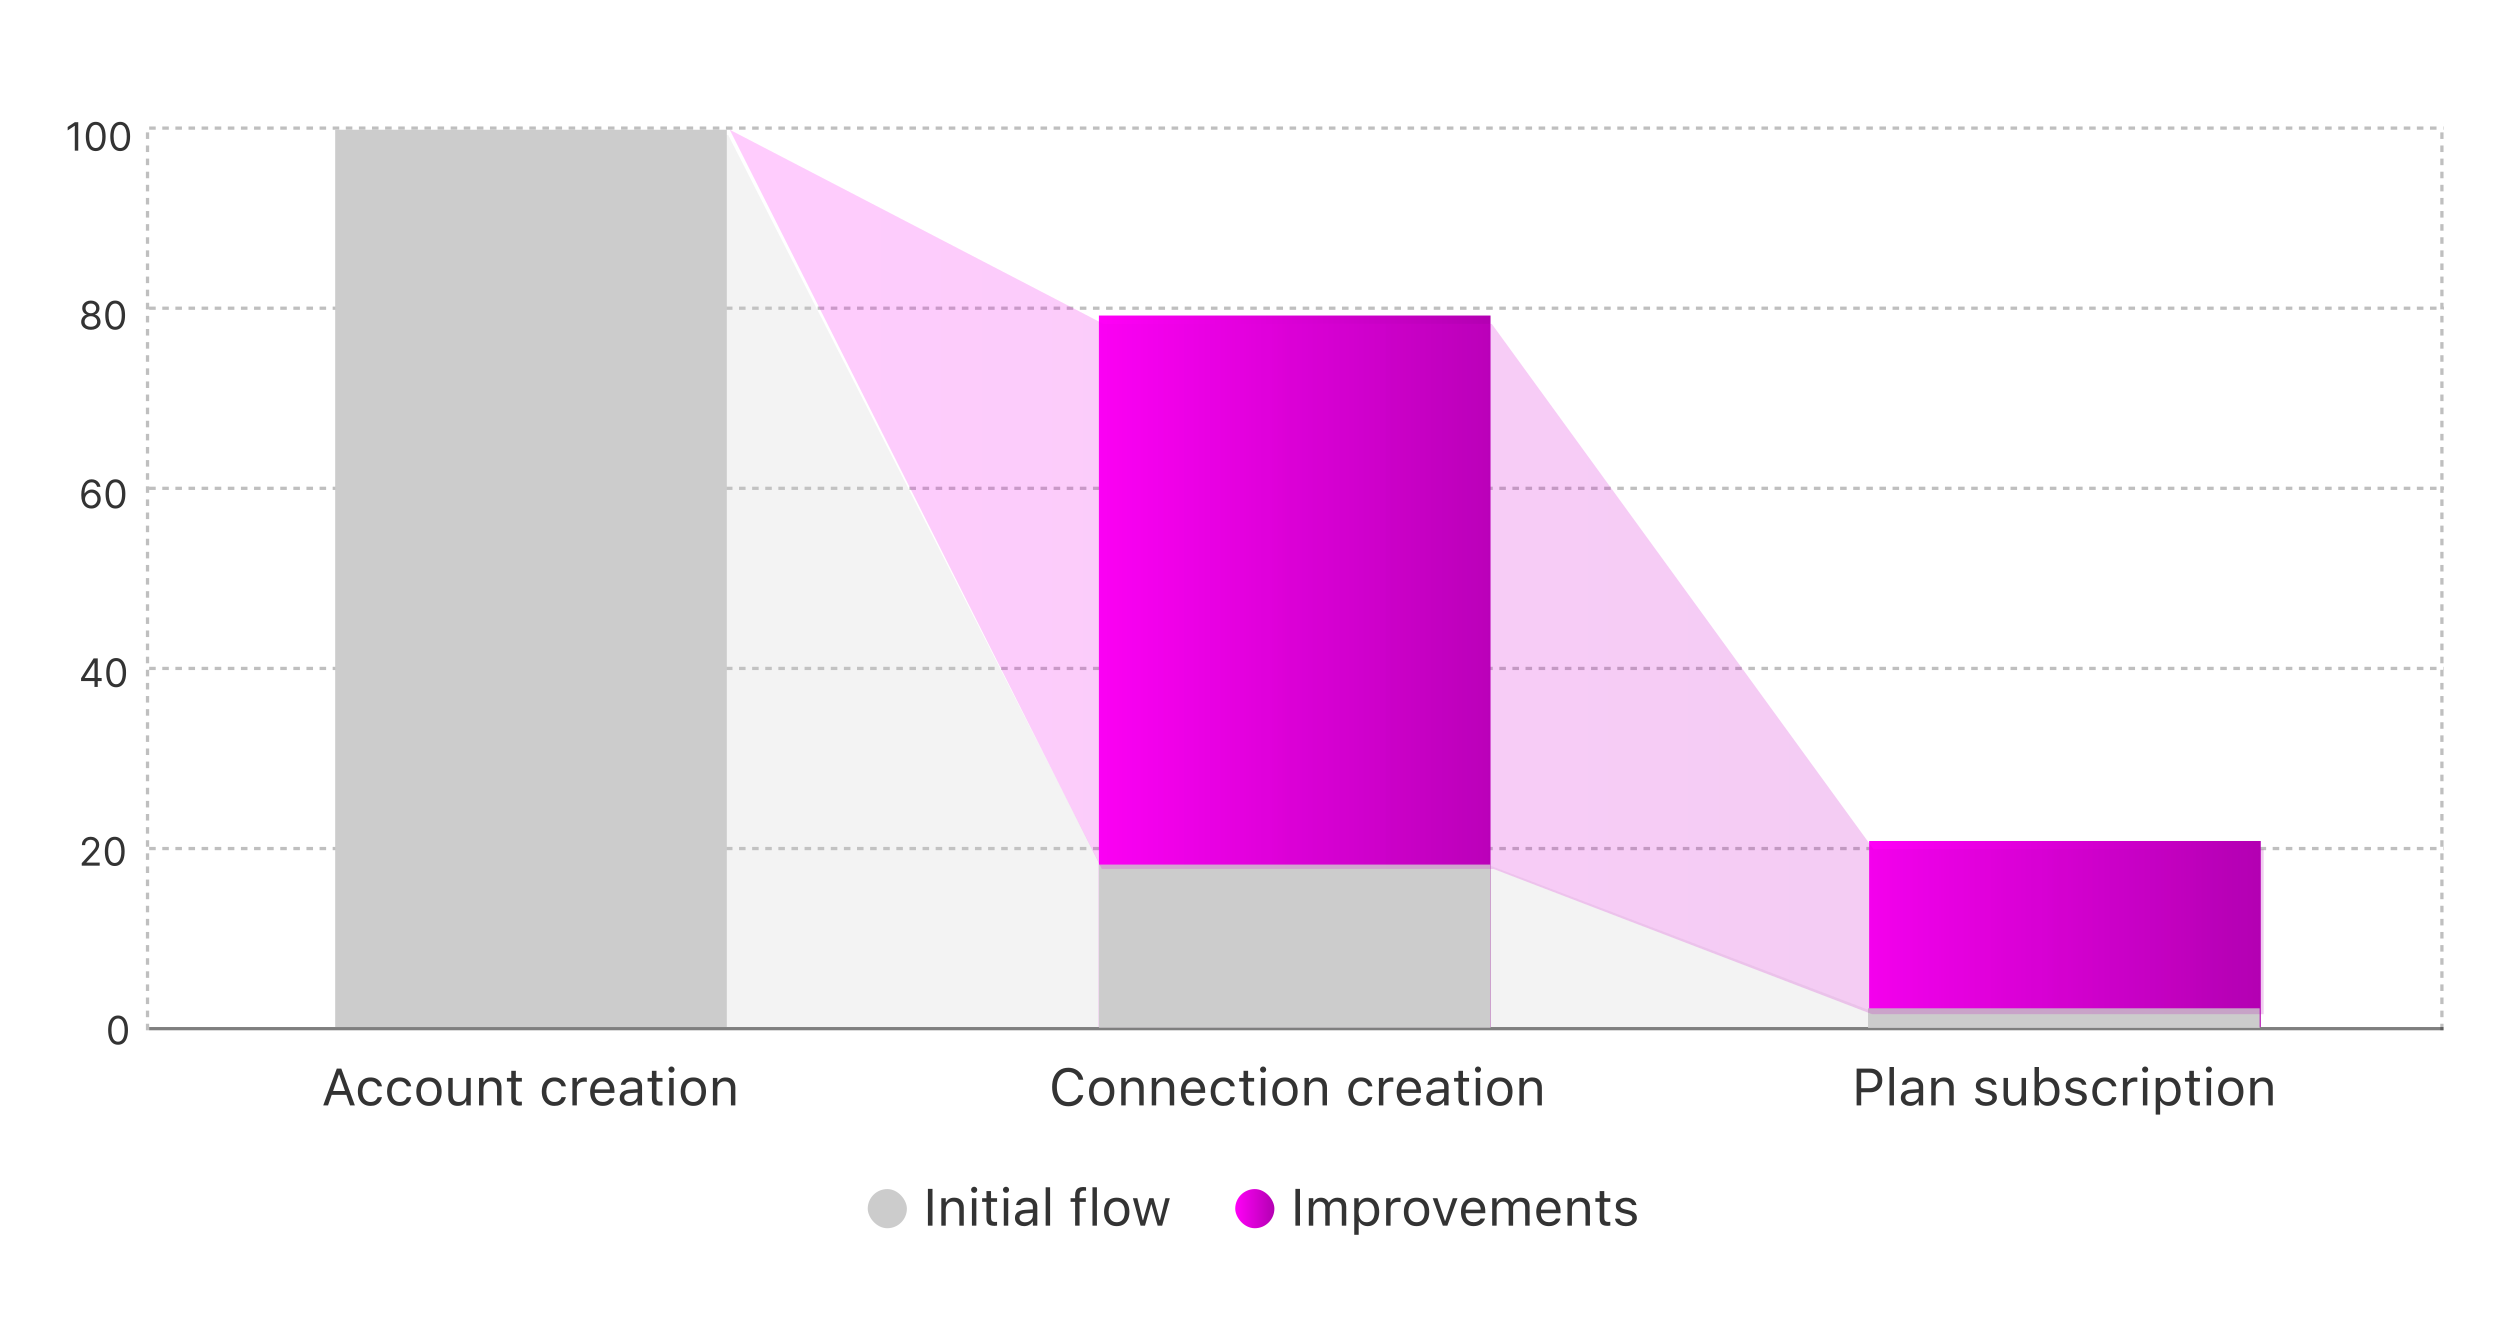 <svg width="370" height="195" viewBox="0 0 370 195" fill="none" xmlns="http://www.w3.org/2000/svg">
<path d="M11.579 18.088V22.303H11.069V18.623H11.044L10.015 19.306V18.788L11.069 18.088H11.579ZM14.166 22.361C13.856 22.361 13.592 22.276 13.374 22.108C13.156 21.938 12.989 21.691 12.874 21.369C12.758 21.045 12.701 20.654 12.701 20.195C12.701 19.74 12.758 19.351 12.874 19.028C12.99 18.704 13.158 18.457 13.376 18.287C13.595 18.116 13.859 18.03 14.166 18.03C14.474 18.03 14.737 18.116 14.955 18.287C15.174 18.457 15.342 18.704 15.457 19.028C15.574 19.351 15.632 19.74 15.632 20.195C15.632 20.654 15.574 21.045 15.459 21.369C15.344 21.691 15.177 21.938 14.959 22.108C14.741 22.276 14.476 22.361 14.166 22.361ZM14.166 21.908C14.474 21.908 14.713 21.76 14.883 21.463C15.053 21.167 15.138 20.744 15.138 20.195C15.138 19.83 15.099 19.52 15.021 19.263C14.944 19.006 14.833 18.811 14.687 18.676C14.543 18.542 14.37 18.475 14.166 18.475C13.862 18.475 13.624 18.625 13.452 18.925C13.281 19.225 13.195 19.648 13.195 20.195C13.195 20.561 13.233 20.871 13.31 21.126C13.387 21.381 13.497 21.575 13.642 21.708C13.787 21.841 13.962 21.908 14.166 21.908ZM17.789 22.361C17.479 22.361 17.215 22.276 16.997 22.108C16.779 21.938 16.612 21.691 16.497 21.369C16.381 21.045 16.324 20.654 16.324 20.195C16.324 19.74 16.381 19.351 16.497 19.028C16.613 18.704 16.78 18.457 16.999 18.287C17.218 18.116 17.482 18.03 17.789 18.03C18.096 18.03 18.359 18.116 18.578 18.287C18.797 18.457 18.964 18.704 19.08 19.028C19.196 19.351 19.255 19.74 19.255 20.195C19.255 20.654 19.197 21.045 19.082 21.369C18.966 21.691 18.8 21.938 18.582 22.108C18.363 22.276 18.099 22.361 17.789 22.361ZM17.789 21.908C18.096 21.908 18.335 21.76 18.505 21.463C18.676 21.167 18.761 20.744 18.761 20.195C18.761 19.83 18.722 19.52 18.643 19.263C18.567 19.006 18.455 18.811 18.31 18.676C18.166 18.542 17.992 18.475 17.789 18.475C17.485 18.475 17.246 18.625 17.075 18.925C16.903 19.225 16.818 19.648 16.818 20.195C16.818 20.561 16.856 20.871 16.933 21.126C17.01 21.381 17.12 21.575 17.264 21.708C17.41 21.841 17.585 21.908 17.789 21.908Z" fill="black" fill-opacity="0.8"/>
<path d="M13.447 48.813C13.165 48.813 12.915 48.763 12.698 48.663C12.483 48.562 12.315 48.422 12.194 48.245C12.073 48.067 12.013 47.864 12.015 47.636C12.013 47.458 12.048 47.293 12.12 47.142C12.191 46.99 12.288 46.863 12.412 46.761C12.537 46.658 12.676 46.593 12.83 46.566V46.541C12.628 46.489 12.467 46.376 12.348 46.201C12.229 46.026 12.17 45.826 12.171 45.602C12.17 45.388 12.224 45.197 12.334 45.028C12.444 44.859 12.595 44.726 12.787 44.629C12.98 44.531 13.2 44.483 13.447 44.483C13.692 44.483 13.91 44.531 14.102 44.629C14.294 44.726 14.445 44.859 14.555 45.028C14.666 45.197 14.722 45.388 14.723 45.602C14.722 45.826 14.661 46.026 14.54 46.201C14.421 46.376 14.262 46.489 14.065 46.541V46.566C14.217 46.593 14.354 46.658 14.476 46.761C14.599 46.863 14.696 46.99 14.769 47.142C14.841 47.293 14.879 47.458 14.88 47.636C14.879 47.864 14.817 48.067 14.695 48.245C14.574 48.422 14.406 48.562 14.19 48.663C13.976 48.763 13.729 48.813 13.447 48.813ZM13.447 48.361C13.638 48.361 13.803 48.33 13.941 48.268C14.08 48.206 14.187 48.119 14.262 48.007C14.338 47.894 14.376 47.762 14.378 47.611C14.376 47.452 14.335 47.312 14.254 47.189C14.173 47.067 14.063 46.971 13.923 46.901C13.784 46.831 13.626 46.796 13.447 46.796C13.268 46.796 13.107 46.831 12.966 46.901C12.826 46.971 12.715 47.067 12.634 47.189C12.555 47.312 12.516 47.452 12.517 47.611C12.516 47.762 12.552 47.894 12.626 48.007C12.701 48.119 12.809 48.206 12.949 48.268C13.089 48.33 13.255 48.361 13.447 48.361ZM13.447 46.36C13.598 46.36 13.732 46.33 13.849 46.269C13.967 46.209 14.059 46.125 14.127 46.016C14.194 45.908 14.228 45.781 14.229 45.635C14.228 45.493 14.194 45.368 14.129 45.263C14.063 45.156 13.972 45.074 13.855 45.016C13.738 44.957 13.602 44.927 13.447 44.927C13.29 44.927 13.152 44.957 13.034 45.016C12.916 45.074 12.824 45.156 12.76 45.263C12.695 45.368 12.664 45.493 12.665 45.635C12.664 45.781 12.696 45.908 12.762 46.016C12.829 46.125 12.922 46.209 13.04 46.269C13.158 46.33 13.294 46.36 13.447 46.36ZM17.044 48.813C16.734 48.813 16.47 48.729 16.251 48.56C16.033 48.39 15.866 48.144 15.751 47.821C15.636 47.498 15.578 47.106 15.578 46.648C15.578 46.193 15.636 45.803 15.751 45.481C15.868 45.157 16.035 44.91 16.253 44.74C16.473 44.569 16.736 44.483 17.044 44.483C17.351 44.483 17.614 44.569 17.832 44.74C18.052 44.91 18.219 45.157 18.334 45.481C18.451 45.803 18.509 46.193 18.509 46.648C18.509 47.106 18.452 47.498 18.336 47.821C18.221 48.144 18.054 48.39 17.836 48.56C17.618 48.729 17.354 48.813 17.044 48.813ZM17.044 48.361C17.351 48.361 17.59 48.212 17.76 47.916C17.93 47.62 18.015 47.197 18.015 46.648C18.015 46.283 17.976 45.972 17.898 45.716C17.821 45.459 17.71 45.264 17.564 45.129C17.421 44.995 17.247 44.927 17.044 44.927C16.739 44.927 16.501 45.078 16.329 45.378C16.158 45.677 16.072 46.101 16.072 46.648C16.072 47.013 16.111 47.323 16.188 47.578C16.264 47.834 16.375 48.028 16.519 48.161C16.664 48.294 16.839 48.361 17.044 48.361Z" fill="black" fill-opacity="0.8"/>
<path d="M13.497 75.266C13.324 75.263 13.151 75.231 12.978 75.167C12.805 75.104 12.647 74.998 12.505 74.848C12.362 74.697 12.247 74.494 12.161 74.237C12.074 73.979 12.031 73.655 12.031 73.265C12.031 72.892 12.066 72.561 12.136 72.273C12.206 71.984 12.308 71.74 12.441 71.543C12.574 71.344 12.734 71.193 12.922 71.09C13.112 70.987 13.325 70.935 13.563 70.935C13.799 70.935 14.008 70.983 14.192 71.077C14.378 71.171 14.529 71.301 14.645 71.469C14.762 71.636 14.837 71.829 14.872 72.047H14.369C14.323 71.858 14.232 71.7 14.098 71.576C13.963 71.451 13.785 71.388 13.563 71.388C13.236 71.388 12.979 71.53 12.791 71.814C12.604 72.098 12.51 72.497 12.509 73.01H12.542C12.618 72.894 12.71 72.794 12.815 72.712C12.922 72.628 13.04 72.564 13.169 72.518C13.298 72.473 13.435 72.45 13.579 72.45C13.821 72.45 14.041 72.511 14.242 72.631C14.442 72.751 14.603 72.916 14.723 73.127C14.844 73.337 14.905 73.578 14.905 73.85C14.905 74.111 14.846 74.35 14.73 74.566C14.613 74.782 14.449 74.953 14.238 75.081C14.028 75.207 13.781 75.269 13.497 75.266ZM13.497 74.813C13.67 74.813 13.825 74.77 13.962 74.684C14.101 74.597 14.21 74.481 14.289 74.336C14.37 74.19 14.411 74.028 14.411 73.85C14.411 73.676 14.371 73.517 14.293 73.374C14.216 73.23 14.11 73.116 13.974 73.031C13.84 72.946 13.686 72.903 13.513 72.903C13.383 72.903 13.261 72.929 13.149 72.981C13.036 73.032 12.938 73.102 12.852 73.191C12.769 73.281 12.703 73.383 12.655 73.498C12.607 73.612 12.583 73.732 12.583 73.858C12.583 74.026 12.622 74.182 12.7 74.328C12.78 74.473 12.888 74.59 13.025 74.68C13.164 74.769 13.321 74.813 13.497 74.813ZM17.089 75.266C16.779 75.266 16.515 75.182 16.297 75.013C16.078 74.843 15.912 74.597 15.796 74.274C15.681 73.95 15.623 73.559 15.623 73.101C15.623 72.645 15.681 72.256 15.796 71.934C15.913 71.61 16.081 71.363 16.299 71.193C16.518 71.021 16.782 70.935 17.089 70.935C17.396 70.935 17.659 71.021 17.877 71.193C18.097 71.363 18.264 71.61 18.38 71.934C18.496 72.256 18.555 72.645 18.555 73.101C18.555 73.559 18.497 73.95 18.382 74.274C18.266 74.597 18.1 74.843 17.881 75.013C17.663 75.182 17.399 75.266 17.089 75.266ZM17.089 74.813C17.396 74.813 17.635 74.665 17.805 74.369C17.976 74.072 18.061 73.65 18.061 73.101C18.061 72.736 18.021 72.425 17.943 72.168C17.866 71.912 17.755 71.716 17.61 71.582C17.466 71.447 17.292 71.38 17.089 71.38C16.784 71.38 16.546 71.53 16.375 71.831C16.203 72.13 16.117 72.553 16.117 73.101C16.117 73.466 16.156 73.776 16.233 74.031C16.31 74.286 16.42 74.481 16.564 74.614C16.71 74.747 16.885 74.813 17.089 74.813Z" fill="black" fill-opacity="0.8"/>
<path d="M11.998 100.797V100.377L13.851 97.446H14.155V98.097H13.95L12.55 100.311V100.344H15.045V100.797H11.998ZM13.982 101.662V100.669V100.474V97.446H14.468V101.662H13.982ZM17.191 101.719C16.881 101.719 16.617 101.635 16.398 101.466C16.18 101.296 16.014 101.05 15.898 100.727C15.783 100.403 15.725 100.012 15.725 99.554C15.725 99.098 15.783 98.709 15.898 98.387C16.015 98.063 16.182 97.816 16.401 97.646C16.62 97.474 16.884 97.388 17.191 97.388C17.498 97.388 17.761 97.474 17.979 97.646C18.199 97.816 18.366 98.063 18.482 98.387C18.598 98.709 18.657 99.098 18.657 99.554C18.657 100.012 18.599 100.403 18.484 100.727C18.368 101.05 18.202 101.296 17.983 101.466C17.765 101.635 17.501 101.719 17.191 101.719ZM17.191 101.266C17.498 101.266 17.737 101.118 17.907 100.822C18.077 100.525 18.163 100.103 18.163 99.554C18.163 99.189 18.123 98.878 18.045 98.621C17.968 98.365 17.857 98.169 17.712 98.035C17.568 97.9 17.394 97.833 17.191 97.833C16.886 97.833 16.648 97.983 16.477 98.284C16.305 98.583 16.219 99.006 16.219 99.554C16.219 99.919 16.258 100.229 16.335 100.484C16.412 100.739 16.522 100.934 16.666 101.067C16.811 101.2 16.986 101.266 17.191 101.266Z" fill="black" fill-opacity="0.8"/>
<path d="M12.097 128.114V127.744L13.489 126.221C13.652 126.042 13.786 125.887 13.892 125.755C13.998 125.622 14.076 125.497 14.127 125.381C14.179 125.263 14.205 125.139 14.205 125.01C14.205 124.862 14.169 124.734 14.098 124.625C14.028 124.517 13.932 124.433 13.81 124.374C13.687 124.315 13.55 124.286 13.398 124.286C13.236 124.286 13.095 124.319 12.974 124.387C12.854 124.452 12.762 124.545 12.696 124.664C12.632 124.784 12.599 124.924 12.599 125.084H12.114C12.114 124.837 12.17 124.621 12.284 124.434C12.398 124.247 12.553 124.102 12.749 123.998C12.947 123.893 13.169 123.841 13.414 123.841C13.661 123.841 13.88 123.893 14.071 123.998C14.262 124.102 14.411 124.242 14.52 124.419C14.628 124.597 14.682 124.793 14.682 125.01C14.682 125.165 14.654 125.317 14.598 125.465C14.543 125.612 14.447 125.776 14.31 125.957C14.174 126.137 13.985 126.356 13.744 126.616L12.797 127.628V127.661H14.756V128.114H12.097ZM16.982 128.172C16.671 128.172 16.407 128.087 16.189 127.919C15.971 127.749 15.804 127.502 15.689 127.18C15.574 126.856 15.516 126.465 15.516 126.006C15.516 125.551 15.574 125.162 15.689 124.839C15.806 124.516 15.973 124.269 16.191 124.098C16.411 123.927 16.674 123.841 16.982 123.841C17.289 123.841 17.552 123.927 17.77 124.098C17.989 124.269 18.157 124.516 18.272 124.839C18.389 125.162 18.447 125.551 18.447 126.006C18.447 126.465 18.389 126.856 18.274 127.18C18.159 127.502 17.992 127.749 17.774 127.919C17.556 128.087 17.292 128.172 16.982 128.172ZM16.982 127.719C17.289 127.719 17.528 127.571 17.698 127.274C17.868 126.978 17.953 126.555 17.953 126.006C17.953 125.641 17.914 125.331 17.836 125.074C17.759 124.817 17.648 124.622 17.502 124.487C17.358 124.353 17.185 124.286 16.982 124.286C16.677 124.286 16.439 124.436 16.267 124.736C16.096 125.036 16.01 125.459 16.01 126.006C16.01 126.372 16.048 126.682 16.125 126.937C16.202 127.192 16.312 127.386 16.457 127.519C16.602 127.652 16.777 127.719 16.982 127.719Z" fill="black" fill-opacity="0.8"/>
<path d="M17.472 154.625C17.162 154.625 16.898 154.54 16.68 154.371C16.461 154.201 16.295 153.955 16.179 153.632C16.064 153.309 16.006 152.917 16.006 152.459C16.006 152.004 16.064 151.615 16.179 151.292C16.296 150.968 16.463 150.721 16.682 150.551C16.901 150.38 17.165 150.294 17.472 150.294C17.779 150.294 18.042 150.38 18.26 150.551C18.48 150.721 18.647 150.968 18.763 151.292C18.879 151.615 18.938 152.004 18.938 152.459C18.938 152.917 18.88 153.309 18.765 153.632C18.649 153.955 18.483 154.201 18.265 154.371C18.046 154.54 17.782 154.625 17.472 154.625ZM17.472 154.172C17.779 154.172 18.018 154.023 18.188 153.727C18.358 153.431 18.444 153.008 18.444 152.459C18.444 152.094 18.404 151.783 18.326 151.527C18.249 151.27 18.138 151.075 17.993 150.94C17.849 150.806 17.675 150.738 17.472 150.738C17.167 150.738 16.929 150.889 16.758 151.189C16.586 151.488 16.5 151.912 16.5 152.459C16.5 152.824 16.539 153.134 16.616 153.39C16.693 153.645 16.803 153.839 16.947 153.972C17.093 154.105 17.267 154.172 17.472 154.172Z" fill="black" fill-opacity="0.8"/>
<line x1="22.076" y1="18.959" x2="361.645" y2="18.959" stroke="black" stroke-opacity="0.25" stroke-width="0.483" stroke-dasharray="0.97"/>
<line x1="22.076" y1="45.616" x2="361.645" y2="45.616" stroke="black" stroke-opacity="0.25" stroke-width="0.483" stroke-dasharray="0.97"/>
<line x1="22.076" y1="72.272" x2="361.645" y2="72.272" stroke="black" stroke-opacity="0.25" stroke-width="0.483" stroke-dasharray="0.97"/>
<line x1="22.076" y1="98.928" x2="361.645" y2="98.928" stroke="black" stroke-opacity="0.25" stroke-width="0.483" stroke-dasharray="0.97"/>
<line x1="22.076" y1="125.585" x2="361.645" y2="125.585" stroke="black" stroke-opacity="0.25" stroke-width="0.483" stroke-dasharray="0.97"/>
<line x1="22.076" y1="152.241" x2="361.645" y2="152.241" stroke="black" stroke-opacity="0.5" stroke-width="0.483"/>
<line x1="21.834" y1="152.483" x2="21.834" y2="19.201" stroke="black" stroke-opacity="0.25" stroke-width="0.483" stroke-dasharray="0.97"/>
<line x1="361.404" y1="152.483" x2="361.404" y2="19.201" stroke="black" stroke-opacity="0.25" stroke-width="0.483" stroke-dasharray="0.97"/>
<path opacity="0.24" d="M162.924 128.173L107.786 20H50V152H334V149.379H276.33L220.711 128.173H162.924Z" fill="#CCCCCC"/>
<rect x="49.608" y="19.202" width="57.963" height="132.799" fill="#CCCCCC"/>
<rect width="57.963" height="105.3" transform="translate(162.637 46.7)" fill="url(#paint0_linear_3016_24523)"/>
<rect x="162.637" y="127.957" width="57.963" height="24.142" fill="#CCCCCC"/>
<rect width="57.963" height="27.533" transform="translate(276.632 124.468)" fill="url(#paint1_linear_3016_24523)"/>
<rect x="276.471" y="149.228" width="57.963" height="2.898" fill="#CCCCCC"/>
<path opacity="0.2" d="M163.307 47.941L108 19.201L163.065 128.607H221.029L277.06 150.102H335.023V125.709H277.302L220.787 47.941H163.307Z" fill="url(#paint2_linear_3016_24523)"/>
<path d="M47.835 163.601L49.843 158.156H50.363V159.035H50.148L48.548 163.601H47.835ZM48.744 162.043L48.956 161.465H51.416L51.627 162.043H48.744ZM51.809 163.601L50.209 159.035V158.156H50.514L52.522 163.601H51.809ZM54.831 163.673C54.452 163.673 54.122 163.586 53.843 163.412C53.563 163.239 53.347 162.994 53.194 162.677C53.04 162.36 52.963 161.986 52.963 161.556V161.548C52.963 161.126 53.039 160.758 53.19 160.446C53.343 160.134 53.56 159.893 53.839 159.722C54.118 159.548 54.448 159.461 54.828 159.461C55.157 159.461 55.441 159.519 55.68 159.635C55.919 159.751 56.111 159.907 56.254 160.103C56.397 160.297 56.489 160.514 56.529 160.756L56.533 160.778H55.88L55.877 160.767C55.826 160.566 55.712 160.395 55.533 160.254C55.355 160.113 55.119 160.043 54.828 160.043C54.584 160.043 54.372 160.104 54.194 160.227C54.015 160.351 53.877 160.526 53.779 160.752C53.683 160.976 53.635 161.241 53.635 161.548V161.556C53.635 161.868 53.684 162.139 53.782 162.371C53.88 162.6 54.019 162.777 54.197 162.903C54.376 163.029 54.586 163.092 54.828 163.092C55.102 163.092 55.326 163.033 55.499 162.914C55.673 162.796 55.797 162.624 55.873 162.397L55.88 162.375L56.529 162.371L56.522 162.412C56.467 162.656 56.368 162.874 56.228 163.065C56.087 163.254 55.901 163.402 55.669 163.511C55.438 163.619 55.158 163.673 54.831 163.673ZM59.156 163.673C58.776 163.673 58.447 163.586 58.167 163.412C57.888 163.239 57.672 162.994 57.518 162.677C57.365 162.36 57.288 161.986 57.288 161.556V161.548C57.288 161.126 57.364 160.758 57.514 160.446C57.668 160.134 57.884 159.893 58.163 159.722C58.443 159.548 58.772 159.461 59.152 159.461C59.482 159.461 59.766 159.519 60.005 159.635C60.244 159.751 60.435 159.907 60.579 160.103C60.722 160.297 60.814 160.514 60.854 160.756L60.858 160.778H60.205L60.201 160.767C60.151 160.566 60.036 160.395 59.858 160.254C59.679 160.113 59.444 160.043 59.152 160.043C58.908 160.043 58.697 160.104 58.518 160.227C58.34 160.351 58.201 160.526 58.103 160.752C58.008 160.976 57.96 161.241 57.96 161.548V161.556C57.96 161.868 58.009 162.139 58.107 162.371C58.205 162.6 58.343 162.777 58.522 162.903C58.701 163.029 58.911 163.092 59.152 163.092C59.426 163.092 59.65 163.033 59.824 162.914C59.998 162.796 60.122 162.624 60.197 162.397L60.205 162.375L60.854 162.371L60.847 162.412C60.791 162.656 60.693 162.874 60.552 163.065C60.411 163.254 60.225 163.402 59.994 163.511C59.762 163.619 59.483 163.673 59.156 163.673ZM63.488 163.673C63.103 163.673 62.77 163.588 62.488 163.42C62.209 163.249 61.992 163.006 61.839 162.692C61.688 162.377 61.613 162.004 61.613 161.571V161.563C61.613 161.128 61.688 160.753 61.839 160.439C61.992 160.124 62.209 159.883 62.488 159.714C62.77 159.546 63.103 159.461 63.488 159.461C63.876 159.461 64.209 159.546 64.488 159.714C64.767 159.883 64.983 160.124 65.133 160.439C65.287 160.753 65.364 161.128 65.364 161.563V161.571C65.364 162.004 65.287 162.377 65.133 162.692C64.983 163.006 64.767 163.249 64.488 163.42C64.209 163.588 63.876 163.673 63.488 163.673ZM63.488 163.092C63.745 163.092 63.962 163.031 64.141 162.91C64.32 162.79 64.455 162.616 64.549 162.39C64.644 162.163 64.692 161.89 64.692 161.571V161.563C64.692 161.241 64.644 160.967 64.549 160.741C64.455 160.514 64.32 160.342 64.141 160.224C63.962 160.103 63.745 160.043 63.488 160.043C63.231 160.043 63.014 160.103 62.835 160.224C62.657 160.342 62.52 160.514 62.424 160.741C62.331 160.967 62.284 161.241 62.284 161.563V161.571C62.284 161.89 62.331 162.163 62.424 162.39C62.52 162.616 62.657 162.79 62.835 162.91C63.014 163.031 63.231 163.092 63.488 163.092ZM67.745 163.673C67.438 163.673 67.18 163.615 66.971 163.499C66.762 163.381 66.605 163.21 66.499 162.986C66.396 162.76 66.345 162.487 66.345 162.167V159.533H67.001V162.009C67.001 162.373 67.072 162.645 67.213 162.824C67.356 163.002 67.59 163.092 67.915 163.092C68.093 163.092 68.251 163.065 68.386 163.012C68.525 162.96 68.64 162.884 68.734 162.786C68.827 162.685 68.896 162.565 68.941 162.424C68.989 162.28 69.013 162.119 69.013 161.941V159.533H69.669V163.601H69.013V162.994H68.952C68.887 163.137 68.798 163.26 68.684 163.363C68.571 163.464 68.435 163.541 68.277 163.594C68.121 163.646 67.944 163.673 67.745 163.673ZM70.896 163.601V159.533H71.552V160.144H71.613C71.716 159.928 71.864 159.761 72.058 159.643C72.252 159.522 72.498 159.461 72.798 159.461C73.256 159.461 73.607 159.592 73.851 159.854C74.097 160.113 74.22 160.484 74.22 160.967V163.601H73.564V161.126C73.564 160.758 73.486 160.487 73.33 160.31C73.176 160.132 72.937 160.043 72.613 160.043C72.397 160.043 72.209 160.089 72.051 160.182C71.892 160.275 71.769 160.407 71.681 160.578C71.595 160.749 71.552 160.954 71.552 161.193V163.601H70.896ZM76.854 163.631C76.437 163.631 76.134 163.547 75.945 163.378C75.759 163.21 75.666 162.932 75.666 162.544V160.076H75.024V159.533H75.666V158.48H76.345V159.533H77.236V160.076H76.345V162.378C76.345 162.617 76.39 162.79 76.481 162.895C76.571 162.999 76.722 163.05 76.934 163.05C76.992 163.05 77.041 163.049 77.081 163.046C77.124 163.044 77.175 163.04 77.236 163.035V163.594C77.173 163.604 77.11 163.612 77.047 163.62C76.984 163.627 76.92 163.631 76.854 163.631ZM82.055 163.673C81.675 163.673 81.345 163.586 81.066 163.412C80.787 163.239 80.57 162.994 80.417 162.677C80.263 162.36 80.187 161.986 80.187 161.556V161.548C80.187 161.126 80.262 160.758 80.413 160.446C80.567 160.134 80.783 159.893 81.062 159.722C81.341 159.548 81.671 159.461 82.051 159.461C82.38 159.461 82.665 159.519 82.904 159.635C83.143 159.751 83.334 159.907 83.477 160.103C83.621 160.297 83.712 160.514 83.753 160.756L83.757 160.778H83.104L83.1 160.767C83.049 160.566 82.935 160.395 82.756 160.254C82.578 160.113 82.343 160.043 82.051 160.043C81.807 160.043 81.595 160.104 81.417 160.227C81.238 160.351 81.1 160.526 81.002 160.752C80.906 160.976 80.858 161.241 80.858 161.548V161.556C80.858 161.868 80.907 162.139 81.005 162.371C81.104 162.6 81.242 162.777 81.421 162.903C81.599 163.029 81.809 163.092 82.051 163.092C82.325 163.092 82.549 163.033 82.722 162.914C82.896 162.796 83.021 162.624 83.096 162.397L83.104 162.375L83.753 162.371L83.745 162.412C83.69 162.656 83.592 162.874 83.451 163.065C83.31 163.254 83.124 163.402 82.892 163.511C82.661 163.619 82.382 163.673 82.055 163.673ZM84.715 163.601V159.533H85.372V160.137H85.432C85.51 159.923 85.642 159.757 85.828 159.639C86.014 159.52 86.245 159.461 86.519 159.461C86.582 159.461 86.643 159.465 86.704 159.473C86.767 159.478 86.814 159.483 86.847 159.488V160.126C86.779 160.113 86.713 160.104 86.647 160.099C86.584 160.092 86.516 160.088 86.443 160.088C86.234 160.088 86.05 160.129 85.889 160.212C85.728 160.295 85.6 160.411 85.507 160.56C85.417 160.708 85.372 160.882 85.372 161.08V163.601H84.715ZM89.206 163.673C88.818 163.673 88.485 163.587 88.206 163.416C87.929 163.245 87.715 163.004 87.564 162.692C87.416 162.377 87.341 162.007 87.341 161.582V161.578C87.341 161.158 87.416 160.79 87.564 160.473C87.715 160.156 87.928 159.908 88.202 159.729C88.476 159.551 88.797 159.461 89.164 159.461C89.534 159.461 89.851 159.547 90.115 159.718C90.382 159.889 90.585 160.128 90.726 160.435C90.87 160.739 90.942 161.094 90.942 161.499V161.756H87.681V161.231H90.606L90.281 161.71V161.45C90.281 161.131 90.233 160.868 90.138 160.661C90.042 160.455 89.91 160.302 89.742 160.201C89.573 160.098 89.379 160.046 89.16 160.046C88.942 160.046 88.745 160.1 88.572 160.209C88.401 160.314 88.265 160.471 88.164 160.68C88.064 160.889 88.013 161.146 88.013 161.45V161.71C88.013 162 88.062 162.248 88.16 162.454C88.258 162.658 88.398 162.815 88.579 162.926C88.76 163.034 88.974 163.088 89.221 163.088C89.404 163.088 89.564 163.063 89.7 163.012C89.836 162.962 89.948 162.898 90.036 162.82C90.124 162.742 90.186 162.663 90.221 162.582L90.236 162.548H90.892L90.885 162.578C90.85 162.717 90.787 162.851 90.696 162.982C90.608 163.11 90.494 163.227 90.353 163.333C90.212 163.436 90.045 163.519 89.851 163.582C89.66 163.643 89.445 163.673 89.206 163.673ZM93.077 163.673C92.821 163.673 92.589 163.624 92.383 163.526C92.179 163.427 92.017 163.288 91.896 163.107C91.778 162.926 91.719 162.712 91.719 162.465V162.458C91.719 162.216 91.777 162.01 91.892 161.839C92.008 161.665 92.177 161.529 92.398 161.431C92.62 161.333 92.888 161.275 93.202 161.258L94.696 161.167V161.692L93.281 161.782C92.972 161.8 92.745 161.864 92.602 161.975C92.461 162.085 92.391 162.241 92.391 162.443V162.45C92.391 162.656 92.469 162.817 92.625 162.933C92.781 163.046 92.977 163.103 93.213 163.103C93.437 163.103 93.636 163.059 93.809 162.971C93.983 162.88 94.119 162.758 94.217 162.605C94.318 162.451 94.368 162.278 94.368 162.084V160.816C94.368 160.565 94.291 160.373 94.138 160.243C93.987 160.109 93.759 160.043 93.455 160.043C93.211 160.043 93.011 160.087 92.855 160.175C92.699 160.26 92.594 160.382 92.541 160.541L92.538 160.552H91.881L91.885 160.529C91.92 160.315 92.008 160.129 92.149 159.971C92.293 159.81 92.477 159.685 92.704 159.597C92.93 159.507 93.188 159.461 93.477 159.461C93.809 159.461 94.09 159.515 94.319 159.624C94.55 159.732 94.725 159.888 94.844 160.092C94.964 160.293 95.025 160.534 95.025 160.816V163.601H94.368V163.001H94.308C94.222 163.144 94.118 163.266 93.994 163.367C93.874 163.468 93.737 163.544 93.583 163.597C93.43 163.648 93.261 163.673 93.077 163.673ZM97.67 163.631C97.252 163.631 96.949 163.547 96.76 163.378C96.574 163.21 96.481 162.932 96.481 162.544V160.076H95.84V159.533H96.481V158.48H97.16V159.533H98.051V160.076H97.16V162.378C97.16 162.617 97.206 162.79 97.296 162.895C97.387 162.999 97.538 163.05 97.749 163.05C97.807 163.05 97.856 163.049 97.896 163.046C97.939 163.044 97.991 163.04 98.051 163.035V163.594C97.988 163.604 97.925 163.612 97.862 163.62C97.799 163.627 97.735 163.631 97.67 163.631ZM99.047 163.601V159.533H99.704V163.601H99.047ZM99.379 158.748C99.256 158.748 99.149 158.704 99.059 158.616C98.971 158.525 98.927 158.419 98.927 158.295C98.927 158.17 98.971 158.063 99.059 157.975C99.149 157.886 99.256 157.842 99.379 157.842C99.505 157.842 99.612 157.886 99.7 157.975C99.788 158.063 99.832 158.17 99.832 158.295C99.832 158.419 99.788 158.525 99.7 158.616C99.612 158.704 99.505 158.748 99.379 158.748ZM102.613 163.673C102.229 163.673 101.895 163.588 101.613 163.42C101.334 163.249 101.118 163.006 100.964 162.692C100.813 162.377 100.738 162.004 100.738 161.571V161.563C100.738 161.128 100.813 160.753 100.964 160.439C101.118 160.124 101.334 159.883 101.613 159.714C101.895 159.546 102.229 159.461 102.613 159.461C103.001 159.461 103.334 159.546 103.613 159.714C103.893 159.883 104.108 160.124 104.259 160.439C104.412 160.753 104.489 161.128 104.489 161.563V161.571C104.489 162.004 104.412 162.377 104.259 162.692C104.108 163.006 103.893 163.249 103.613 163.42C103.334 163.588 103.001 163.673 102.613 163.673ZM102.613 163.092C102.87 163.092 103.088 163.031 103.266 162.91C103.445 162.79 103.581 162.616 103.674 162.39C103.769 162.163 103.817 161.89 103.817 161.571V161.563C103.817 161.241 103.769 160.967 103.674 160.741C103.581 160.514 103.445 160.342 103.266 160.224C103.088 160.103 102.87 160.043 102.613 160.043C102.357 160.043 102.139 160.103 101.961 160.224C101.782 160.342 101.645 160.514 101.549 160.741C101.456 160.967 101.41 161.241 101.41 161.563V161.571C101.41 161.89 101.456 162.163 101.549 162.39C101.645 162.616 101.782 162.79 101.961 162.91C102.139 163.031 102.357 163.092 102.613 163.092ZM105.508 163.601V159.533H106.164V160.144H106.225C106.328 159.928 106.476 159.761 106.67 159.643C106.864 159.522 107.11 159.461 107.41 159.461C107.868 159.461 108.219 159.592 108.463 159.854C108.709 160.113 108.832 160.484 108.832 160.967V163.601H108.176V161.126C108.176 160.758 108.098 160.487 107.942 160.31C107.788 160.132 107.549 160.043 107.225 160.043C107.009 160.043 106.821 160.089 106.663 160.182C106.504 160.275 106.381 160.407 106.293 160.578C106.207 160.749 106.164 160.954 106.164 161.193V163.601H105.508Z" fill="black" fill-opacity="0.8"/>
<path d="M158.12 163.729C157.627 163.729 157.201 163.614 156.841 163.382C156.481 163.151 156.203 162.822 156.007 162.397C155.813 161.972 155.716 161.468 155.716 160.884V160.876C155.716 160.29 155.813 159.785 156.007 159.359C156.203 158.934 156.48 158.606 156.837 158.375C157.197 158.143 157.623 158.027 158.116 158.027C158.499 158.027 158.846 158.103 159.158 158.254C159.472 158.402 159.732 158.61 159.935 158.876C160.139 159.141 160.267 159.446 160.32 159.793L160.316 159.801H159.633L159.63 159.793C159.569 159.559 159.467 159.358 159.324 159.19C159.181 159.019 159.006 158.887 158.799 158.793C158.596 158.7 158.368 158.654 158.116 158.654C157.769 158.654 157.467 158.744 157.211 158.926C156.957 159.107 156.76 159.363 156.622 159.695C156.484 160.027 156.415 160.421 156.415 160.876V160.884C156.415 161.337 156.484 161.729 156.622 162.061C156.76 162.394 156.957 162.65 157.211 162.831C157.467 163.012 157.771 163.103 158.12 163.103C158.374 163.103 158.604 163.063 158.811 162.982C159.017 162.899 159.191 162.782 159.332 162.631C159.472 162.478 159.571 162.297 159.626 162.088L159.633 162.08H160.32V162.088C160.26 162.42 160.129 162.709 159.928 162.956C159.727 163.2 159.471 163.39 159.162 163.526C158.855 163.661 158.508 163.729 158.12 163.729ZM163.049 163.673C162.664 163.673 162.33 163.588 162.049 163.42C161.769 163.249 161.553 163.006 161.4 162.692C161.249 162.377 161.173 162.004 161.173 161.571V161.563C161.173 161.128 161.249 160.753 161.4 160.439C161.553 160.124 161.769 159.883 162.049 159.714C162.33 159.546 162.664 159.461 163.049 159.461C163.436 159.461 163.769 159.546 164.049 159.714C164.328 159.883 164.543 160.124 164.694 160.439C164.847 160.753 164.924 161.128 164.924 161.563V161.571C164.924 162.004 164.847 162.377 164.694 162.692C164.543 163.006 164.328 163.249 164.049 163.42C163.769 163.588 163.436 163.673 163.049 163.673ZM163.049 163.092C163.305 163.092 163.523 163.031 163.701 162.91C163.88 162.79 164.016 162.616 164.109 162.39C164.205 162.163 164.252 161.89 164.252 161.571V161.563C164.252 161.241 164.205 160.967 164.109 160.741C164.016 160.514 163.88 160.342 163.701 160.224C163.523 160.103 163.305 160.043 163.049 160.043C162.792 160.043 162.574 160.103 162.396 160.224C162.217 160.342 162.08 160.514 161.984 160.741C161.891 160.967 161.845 161.241 161.845 161.563V161.571C161.845 161.89 161.891 162.163 161.984 162.39C162.08 162.616 162.217 162.79 162.396 162.91C162.574 163.031 162.792 163.092 163.049 163.092ZM165.943 163.601V159.533H166.6V160.144H166.66C166.763 159.928 166.912 159.761 167.105 159.643C167.299 159.522 167.546 159.461 167.845 159.461C168.303 159.461 168.654 159.592 168.898 159.854C169.144 160.113 169.268 160.484 169.268 160.967V163.601H168.611V161.126C168.611 160.758 168.533 160.487 168.377 160.31C168.224 160.132 167.985 160.043 167.66 160.043C167.444 160.043 167.256 160.089 167.098 160.182C166.939 160.275 166.816 160.407 166.728 160.578C166.642 160.749 166.6 160.954 166.6 161.193V163.601H165.943ZM170.456 163.601V159.533H171.113V160.144H171.173C171.276 159.928 171.425 159.761 171.619 159.643C171.812 159.522 172.059 159.461 172.358 159.461C172.816 159.461 173.167 159.592 173.411 159.854C173.658 160.113 173.781 160.484 173.781 160.967V163.601H173.124V161.126C173.124 160.758 173.046 160.487 172.89 160.31C172.737 160.132 172.498 160.043 172.173 160.043C171.957 160.043 171.77 160.089 171.611 160.182C171.453 160.275 171.329 160.407 171.241 160.578C171.156 160.749 171.113 160.954 171.113 161.193V163.601H170.456ZM176.63 163.673C176.243 163.673 175.909 163.587 175.63 163.416C175.353 163.245 175.139 163.004 174.988 162.692C174.84 162.377 174.766 162.007 174.766 161.582V161.578C174.766 161.158 174.84 160.79 174.988 160.473C175.139 160.156 175.352 159.908 175.626 159.729C175.9 159.551 176.221 159.461 176.589 159.461C176.958 159.461 177.275 159.547 177.539 159.718C177.806 159.889 178.01 160.128 178.151 160.435C178.294 160.739 178.366 161.094 178.366 161.499V161.756H175.105V161.231H178.03L177.706 161.71V161.45C177.706 161.131 177.658 160.868 177.562 160.661C177.467 160.455 177.334 160.302 177.166 160.201C176.997 160.098 176.804 160.046 176.585 160.046C176.366 160.046 176.17 160.1 175.996 160.209C175.825 160.314 175.689 160.471 175.588 160.68C175.488 160.889 175.438 161.146 175.438 161.45V161.71C175.438 162 175.487 162.248 175.585 162.454C175.683 162.658 175.822 162.815 176.004 162.926C176.185 163.034 176.399 163.088 176.645 163.088C176.829 163.088 176.989 163.063 177.124 163.012C177.26 162.962 177.372 162.898 177.46 162.82C177.548 162.742 177.61 162.663 177.645 162.582L177.66 162.548H178.317L178.309 162.578C178.274 162.717 178.211 162.851 178.121 162.982C178.033 163.11 177.918 163.227 177.777 163.333C177.636 163.436 177.469 163.519 177.275 163.582C177.084 163.643 176.869 163.673 176.63 163.673ZM181.049 163.673C180.669 163.673 180.34 163.586 180.06 163.412C179.781 163.239 179.565 162.994 179.411 162.677C179.258 162.36 179.181 161.986 179.181 161.556V161.548C179.181 161.126 179.256 160.758 179.407 160.446C179.561 160.134 179.777 159.893 180.057 159.722C180.336 159.548 180.665 159.461 181.045 159.461C181.375 159.461 181.659 159.519 181.898 159.635C182.137 159.751 182.328 159.907 182.472 160.103C182.615 160.297 182.707 160.514 182.747 160.756L182.751 160.778H182.098L182.094 160.767C182.044 160.566 181.93 160.395 181.751 160.254C181.572 160.113 181.337 160.043 181.045 160.043C180.801 160.043 180.59 160.104 180.411 160.227C180.233 160.351 180.094 160.526 179.996 160.752C179.901 160.976 179.853 161.241 179.853 161.548V161.556C179.853 161.868 179.902 162.139 180 162.371C180.098 162.6 180.236 162.777 180.415 162.903C180.594 163.029 180.804 163.092 181.045 163.092C181.319 163.092 181.543 163.033 181.717 162.914C181.891 162.796 182.015 162.624 182.091 162.397L182.098 162.375L182.747 162.371L182.74 162.412C182.684 162.656 182.586 162.874 182.445 163.065C182.304 163.254 182.118 163.402 181.887 163.511C181.655 163.619 181.376 163.673 181.049 163.673ZM185.23 163.631C184.813 163.631 184.509 163.547 184.321 163.378C184.135 163.21 184.041 162.932 184.041 162.544V160.076H183.4V159.533H184.041V158.48H184.721V159.533H185.611V160.076H184.721V162.378C184.721 162.617 184.766 162.79 184.857 162.895C184.947 162.999 185.098 163.05 185.309 163.05C185.367 163.05 185.416 163.049 185.457 163.046C185.499 163.044 185.551 163.04 185.611 163.035V163.594C185.548 163.604 185.486 163.612 185.423 163.62C185.36 163.627 185.296 163.631 185.23 163.631ZM186.608 163.601V159.533H187.264V163.601H186.608ZM186.94 158.748C186.816 158.748 186.709 158.704 186.619 158.616C186.531 158.525 186.487 158.419 186.487 158.295C186.487 158.17 186.531 158.063 186.619 157.975C186.709 157.886 186.816 157.842 186.94 157.842C187.065 157.842 187.172 157.886 187.26 157.975C187.348 158.063 187.393 158.17 187.393 158.295C187.393 158.419 187.348 158.525 187.26 158.616C187.172 158.704 187.065 158.748 186.94 158.748ZM190.174 163.673C189.789 163.673 189.455 163.588 189.174 163.42C188.894 163.249 188.678 163.006 188.525 162.692C188.374 162.377 188.298 162.004 188.298 161.571V161.563C188.298 161.128 188.374 160.753 188.525 160.439C188.678 160.124 188.894 159.883 189.174 159.714C189.455 159.546 189.789 159.461 190.174 159.461C190.561 159.461 190.894 159.546 191.174 159.714C191.453 159.883 191.668 160.124 191.819 160.439C191.972 160.753 192.049 161.128 192.049 161.563V161.571C192.049 162.004 191.972 162.377 191.819 162.692C191.668 163.006 191.453 163.249 191.174 163.42C190.894 163.588 190.561 163.673 190.174 163.673ZM190.174 163.092C190.43 163.092 190.648 163.031 190.827 162.91C191.005 162.79 191.141 162.616 191.234 162.39C191.33 162.163 191.377 161.89 191.377 161.571V161.563C191.377 161.241 191.33 160.967 191.234 160.741C191.141 160.514 191.005 160.342 190.827 160.224C190.648 160.103 190.43 160.043 190.174 160.043C189.917 160.043 189.699 160.103 189.521 160.224C189.342 160.342 189.205 160.514 189.11 160.741C189.016 160.967 188.97 161.241 188.97 161.563V161.571C188.97 161.89 189.016 162.163 189.11 162.39C189.205 162.616 189.342 162.79 189.521 162.91C189.699 163.031 189.917 163.092 190.174 163.092ZM193.068 163.601V159.533H193.725V160.144H193.785C193.888 159.928 194.037 159.761 194.23 159.643C194.424 159.522 194.671 159.461 194.97 159.461C195.428 159.461 195.779 159.592 196.023 159.854C196.269 160.113 196.393 160.484 196.393 160.967V163.601H195.736V161.126C195.736 160.758 195.658 160.487 195.502 160.31C195.349 160.132 195.11 160.043 194.785 160.043C194.569 160.043 194.381 160.089 194.223 160.182C194.064 160.275 193.941 160.407 193.853 160.578C193.767 160.749 193.725 160.954 193.725 161.193V163.601H193.068ZM201.419 163.673C201.039 163.673 200.71 163.586 200.431 163.412C200.151 163.239 199.935 162.994 199.781 162.677C199.628 162.36 199.551 161.986 199.551 161.556V161.548C199.551 161.126 199.627 160.758 199.778 160.446C199.931 160.134 200.147 159.893 200.427 159.722C200.706 159.548 201.036 159.461 201.415 159.461C201.745 159.461 202.029 159.519 202.268 159.635C202.507 159.751 202.698 159.907 202.842 160.103C202.985 160.297 203.077 160.514 203.117 160.756L203.121 160.778H202.468L202.465 160.767C202.414 160.566 202.3 160.395 202.121 160.254C201.942 160.113 201.707 160.043 201.415 160.043C201.171 160.043 200.96 160.104 200.781 160.227C200.603 160.351 200.464 160.526 200.366 160.752C200.271 160.976 200.223 161.241 200.223 161.548V161.556C200.223 161.868 200.272 162.139 200.37 162.371C200.468 162.6 200.607 162.777 200.785 162.903C200.964 163.029 201.174 163.092 201.415 163.092C201.69 163.092 201.914 163.033 202.087 162.914C202.261 162.796 202.385 162.624 202.461 162.397L202.468 162.375L203.117 162.371L203.11 162.412C203.054 162.656 202.956 162.874 202.815 163.065C202.675 163.254 202.488 163.402 202.257 163.511C202.026 163.619 201.746 163.673 201.419 163.673ZM204.08 163.601V159.533H204.736V160.137H204.797C204.875 159.923 205.007 159.757 205.193 159.639C205.379 159.52 205.609 159.461 205.883 159.461C205.946 159.461 206.008 159.465 206.068 159.473C206.131 159.478 206.179 159.483 206.212 159.488V160.126C206.144 160.113 206.077 160.104 206.012 160.099C205.949 160.092 205.881 160.088 205.808 160.088C205.599 160.088 205.414 160.129 205.253 160.212C205.092 160.295 204.965 160.411 204.872 160.56C204.782 160.708 204.736 160.882 204.736 161.08V163.601H204.08ZM208.57 163.673C208.183 163.673 207.85 163.587 207.57 163.416C207.294 163.245 207.08 163.004 206.929 162.692C206.78 162.377 206.706 162.007 206.706 161.582V161.578C206.706 161.158 206.78 160.79 206.929 160.473C207.08 160.156 207.292 159.908 207.567 159.729C207.841 159.551 208.161 159.461 208.529 159.461C208.899 159.461 209.216 159.547 209.48 159.718C209.746 159.889 209.95 160.128 210.091 160.435C210.234 160.739 210.306 161.094 210.306 161.499V161.756H207.046V161.231H209.97L209.646 161.71V161.45C209.646 161.131 209.598 160.868 209.502 160.661C209.407 160.455 209.275 160.302 209.106 160.201C208.938 160.098 208.744 160.046 208.525 160.046C208.306 160.046 208.11 160.1 207.936 160.209C207.765 160.314 207.629 160.471 207.529 160.68C207.428 160.889 207.378 161.146 207.378 161.45V161.71C207.378 162 207.427 162.248 207.525 162.454C207.623 162.658 207.763 162.815 207.944 162.926C208.125 163.034 208.339 163.088 208.585 163.088C208.769 163.088 208.929 163.063 209.065 163.012C209.2 162.962 209.312 162.898 209.401 162.82C209.489 162.742 209.55 162.663 209.585 162.582L209.601 162.548H210.257L210.25 162.578C210.214 162.717 210.151 162.851 210.061 162.982C209.973 163.11 209.858 163.227 209.717 163.333C209.577 163.436 209.409 163.519 209.216 163.582C209.024 163.643 208.809 163.673 208.57 163.673ZM212.442 163.673C212.185 163.673 211.954 163.624 211.748 163.526C211.544 163.427 211.382 163.288 211.261 163.107C211.143 162.926 211.084 162.712 211.084 162.465V162.458C211.084 162.216 211.141 162.01 211.257 161.839C211.373 161.665 211.541 161.529 211.763 161.431C211.984 161.333 212.252 161.275 212.567 161.258L214.061 161.167V161.692L212.646 161.782C212.336 161.8 212.11 161.864 211.967 161.975C211.826 162.085 211.755 162.241 211.755 162.443V162.45C211.755 162.656 211.833 162.817 211.989 162.933C212.145 163.046 212.341 163.103 212.578 163.103C212.802 163.103 213.001 163.059 213.174 162.971C213.348 162.88 213.484 162.758 213.582 162.605C213.682 162.451 213.733 162.278 213.733 162.084V160.816C213.733 160.565 213.656 160.373 213.502 160.243C213.352 160.109 213.124 160.043 212.819 160.043C212.575 160.043 212.375 160.087 212.219 160.175C212.063 160.26 211.959 160.382 211.906 160.541L211.902 160.552H211.246L211.25 160.529C211.285 160.315 211.373 160.129 211.514 159.971C211.657 159.81 211.842 159.685 212.068 159.597C212.295 159.507 212.553 159.461 212.842 159.461C213.174 159.461 213.455 159.515 213.684 159.624C213.915 159.732 214.09 159.888 214.208 160.092C214.329 160.293 214.389 160.534 214.389 160.816V163.601H213.733V163.001H213.672C213.587 163.144 213.482 163.266 213.359 163.367C213.238 163.468 213.101 163.544 212.948 163.597C212.794 163.648 212.626 163.673 212.442 163.673ZM217.035 163.631C216.617 163.631 216.314 163.547 216.125 163.378C215.939 163.21 215.846 162.932 215.846 162.544V160.076H215.204V159.533H215.846V158.48H216.525V159.533H217.416V160.076H216.525V162.378C216.525 162.617 216.57 162.79 216.661 162.895C216.752 162.999 216.903 163.05 217.114 163.05C217.172 163.05 217.221 163.049 217.261 163.046C217.304 163.044 217.355 163.04 217.416 163.035V163.594C217.353 163.604 217.29 163.612 217.227 163.62C217.164 163.627 217.1 163.631 217.035 163.631ZM218.412 163.601V159.533H219.069V163.601H218.412ZM218.744 158.748C218.621 158.748 218.514 158.704 218.423 158.616C218.335 158.525 218.291 158.419 218.291 158.295C218.291 158.17 218.335 158.063 218.423 157.975C218.514 157.886 218.621 157.842 218.744 157.842C218.87 157.842 218.977 157.886 219.065 157.975C219.153 158.063 219.197 158.17 219.197 158.295C219.197 158.419 219.153 158.525 219.065 158.616C218.977 158.704 218.87 158.748 218.744 158.748ZM221.978 163.673C221.593 163.673 221.26 163.588 220.978 163.42C220.699 163.249 220.482 163.006 220.329 162.692C220.178 162.377 220.103 162.004 220.103 161.571V161.563C220.103 161.128 220.178 160.753 220.329 160.439C220.482 160.124 220.699 159.883 220.978 159.714C221.26 159.546 221.593 159.461 221.978 159.461C222.366 159.461 222.699 159.546 222.978 159.714C223.257 159.883 223.472 160.124 223.623 160.439C223.777 160.753 223.854 161.128 223.854 161.563V161.571C223.854 162.004 223.777 162.377 223.623 162.692C223.472 163.006 223.257 163.249 222.978 163.42C222.699 163.588 222.366 163.673 221.978 163.673ZM221.978 163.092C222.235 163.092 222.452 163.031 222.631 162.91C222.81 162.79 222.945 162.616 223.039 162.39C223.134 162.163 223.182 161.89 223.182 161.571V161.563C223.182 161.241 223.134 160.967 223.039 160.741C222.945 160.514 222.81 160.342 222.631 160.224C222.452 160.103 222.235 160.043 221.978 160.043C221.722 160.043 221.504 160.103 221.325 160.224C221.147 160.342 221.01 160.514 220.914 160.741C220.821 160.967 220.774 161.241 220.774 161.563V161.571C220.774 161.89 220.821 162.163 220.914 162.39C221.01 162.616 221.147 162.79 221.325 162.91C221.504 163.031 221.722 163.092 221.978 163.092ZM224.873 163.601V159.533H225.529V160.144H225.59C225.693 159.928 225.841 159.761 226.035 159.643C226.229 159.522 226.475 159.461 226.774 159.461C227.232 159.461 227.583 159.592 227.827 159.854C228.074 160.113 228.197 160.484 228.197 160.967V163.601H227.54V161.126C227.54 160.758 227.463 160.487 227.307 160.31C227.153 160.132 226.914 160.043 226.59 160.043C226.373 160.043 226.186 160.089 226.027 160.182C225.869 160.275 225.745 160.407 225.657 160.578C225.572 160.749 225.529 160.954 225.529 161.193V163.601H224.873Z" fill="black" fill-opacity="0.8"/>
<path d="M275.119 161.658V161.054H276.658C277.048 161.054 277.35 160.953 277.564 160.752C277.778 160.548 277.885 160.268 277.885 159.91V159.903C277.885 159.543 277.778 159.263 277.564 159.061C277.35 158.86 277.048 158.759 276.658 158.759H275.119V158.156H276.832C277.174 158.156 277.476 158.229 277.738 158.375C277.999 158.52 278.204 158.724 278.353 158.986C278.504 159.248 278.579 159.551 278.579 159.895V159.903C278.579 160.248 278.504 160.552 278.353 160.816C278.204 161.08 277.999 161.287 277.738 161.435C277.476 161.583 277.174 161.658 276.832 161.658H275.119ZM274.779 163.601V158.156H275.458V163.601H274.779ZM279.647 163.601V157.918H280.304V163.601H279.647ZM282.681 163.673C282.425 163.673 282.193 163.624 281.987 163.526C281.783 163.427 281.621 163.288 281.5 163.107C281.382 162.926 281.323 162.712 281.323 162.465V162.458C281.323 162.216 281.381 162.01 281.496 161.839C281.612 161.665 281.781 161.529 282.002 161.431C282.223 161.333 282.491 161.275 282.806 161.258L284.3 161.167V161.692L282.885 161.782C282.576 161.8 282.349 161.864 282.206 161.975C282.065 162.085 281.994 162.241 281.994 162.443V162.45C281.994 162.656 282.072 162.817 282.228 162.933C282.384 163.046 282.581 163.103 282.817 163.103C283.041 163.103 283.24 163.059 283.413 162.971C283.587 162.88 283.723 162.758 283.821 162.605C283.921 162.451 283.972 162.278 283.972 162.084V160.816C283.972 160.565 283.895 160.373 283.742 160.243C283.591 160.109 283.363 160.043 283.059 160.043C282.815 160.043 282.615 160.087 282.459 160.175C282.303 160.26 282.198 160.382 282.145 160.541L282.142 160.552H281.485L281.489 160.529C281.524 160.315 281.612 160.129 281.753 159.971C281.896 159.81 282.081 159.685 282.308 159.597C282.534 159.507 282.792 159.461 283.081 159.461C283.413 159.461 283.694 159.515 283.923 159.624C284.154 159.732 284.329 159.888 284.447 160.092C284.568 160.293 284.628 160.534 284.628 160.816V163.601H283.972V163.001H283.911C283.826 163.144 283.721 163.266 283.598 163.367C283.477 163.468 283.34 163.544 283.187 163.597C283.033 163.648 282.865 163.673 282.681 163.673ZM285.828 163.601V159.533H286.485V160.144H286.545C286.649 159.928 286.797 159.761 286.991 159.643C287.184 159.522 287.431 159.461 287.73 159.461C288.188 159.461 288.539 159.592 288.783 159.854C289.03 160.113 289.153 160.484 289.153 160.967V163.601H288.496V161.126C288.496 160.758 288.418 160.487 288.262 160.31C288.109 160.132 287.87 160.043 287.545 160.043C287.329 160.043 287.142 160.089 286.983 160.182C286.825 160.275 286.701 160.407 286.613 160.578C286.528 160.749 286.485 160.954 286.485 161.193V163.601H285.828ZM293.912 163.673C293.61 163.673 293.343 163.627 293.112 163.537C292.88 163.444 292.694 163.314 292.553 163.148C292.415 162.982 292.333 162.787 292.308 162.563H292.98C293.035 162.732 293.143 162.868 293.304 162.971C293.465 163.074 293.675 163.126 293.934 163.126C294.118 163.126 294.279 163.099 294.417 163.046C294.558 162.991 294.669 162.917 294.749 162.824C294.83 162.728 294.87 162.619 294.87 162.495V162.488C294.87 162.349 294.815 162.232 294.704 162.137C294.593 162.039 294.412 161.96 294.161 161.899L293.53 161.748C293.276 161.688 293.068 161.61 292.904 161.514C292.741 161.416 292.62 161.297 292.542 161.156C292.464 161.012 292.425 160.844 292.425 160.65V160.646C292.425 160.42 292.49 160.217 292.621 160.039C292.754 159.86 292.936 159.719 293.164 159.616C293.393 159.513 293.651 159.461 293.938 159.461C294.222 159.461 294.474 159.507 294.693 159.597C294.914 159.685 295.092 159.811 295.225 159.975C295.361 160.138 295.444 160.331 295.474 160.552H294.829C294.786 160.391 294.688 160.26 294.534 160.159C294.381 160.059 294.181 160.009 293.934 160.009C293.773 160.009 293.63 160.035 293.504 160.088C293.378 160.138 293.279 160.209 293.206 160.299C293.133 160.39 293.097 160.495 293.097 160.616V160.624C293.097 160.714 293.12 160.795 293.168 160.865C293.216 160.936 293.29 160.997 293.391 161.05C293.491 161.103 293.621 161.149 293.78 161.19L294.406 161.341C294.788 161.434 295.073 161.567 295.259 161.741C295.448 161.914 295.542 162.147 295.542 162.439V162.446C295.542 162.688 295.47 162.902 295.327 163.088C295.183 163.272 294.988 163.415 294.742 163.518C294.498 163.621 294.221 163.673 293.912 163.673ZM297.923 163.673C297.616 163.673 297.358 163.615 297.149 163.499C296.941 163.381 296.783 163.21 296.678 162.986C296.575 162.76 296.523 162.487 296.523 162.167V159.533H297.18V162.009C297.18 162.373 297.25 162.645 297.391 162.824C297.534 163.002 297.768 163.092 298.093 163.092C298.271 163.092 298.429 163.065 298.565 163.012C298.703 162.96 298.819 162.884 298.912 162.786C299.005 162.685 299.074 162.565 299.119 162.424C299.167 162.28 299.191 162.119 299.191 161.941V159.533H299.848V163.601H299.191V162.994H299.131C299.065 163.137 298.976 163.26 298.863 163.363C298.749 163.464 298.614 163.541 298.455 163.594C298.299 163.646 298.122 163.673 297.923 163.673ZM303.097 163.673C302.908 163.673 302.733 163.644 302.572 163.586C302.411 163.528 302.268 163.446 302.142 163.341C302.016 163.233 301.912 163.103 301.829 162.952H301.768V163.601H301.112V157.918H301.768V160.175H301.829C301.904 160.029 302.005 159.903 302.131 159.797C302.259 159.692 302.405 159.61 302.568 159.552C302.734 159.492 302.911 159.461 303.097 159.461C303.441 159.461 303.741 159.548 303.995 159.722C304.251 159.895 304.45 160.139 304.591 160.454C304.732 160.768 304.802 161.138 304.802 161.563V161.571C304.802 161.993 304.732 162.363 304.591 162.68C304.45 162.995 304.251 163.239 303.995 163.412C303.741 163.586 303.441 163.673 303.097 163.673ZM302.946 163.092C303.195 163.092 303.407 163.031 303.584 162.91C303.76 162.787 303.894 162.612 303.987 162.386C304.083 162.157 304.131 161.885 304.131 161.571V161.563C304.131 161.246 304.083 160.975 303.987 160.748C303.894 160.522 303.76 160.348 303.584 160.227C303.407 160.104 303.195 160.043 302.946 160.043C302.699 160.043 302.487 160.104 302.308 160.227C302.129 160.351 301.992 160.526 301.897 160.752C301.801 160.978 301.753 161.249 301.753 161.563V161.571C301.753 161.883 301.801 162.153 301.897 162.382C301.992 162.609 302.129 162.783 302.308 162.907C302.487 163.03 302.699 163.092 302.946 163.092ZM307.218 163.673C306.916 163.673 306.649 163.627 306.418 163.537C306.186 163.444 306 163.314 305.859 163.148C305.721 162.982 305.639 162.787 305.614 162.563H306.285C306.341 162.732 306.449 162.868 306.61 162.971C306.771 163.074 306.981 163.126 307.24 163.126C307.424 163.126 307.585 163.099 307.723 163.046C307.864 162.991 307.975 162.917 308.055 162.824C308.136 162.728 308.176 162.619 308.176 162.495V162.488C308.176 162.349 308.121 162.232 308.01 162.137C307.899 162.039 307.718 161.96 307.467 161.899L306.836 161.748C306.582 161.688 306.374 161.61 306.21 161.514C306.046 161.416 305.926 161.297 305.848 161.156C305.77 161.012 305.731 160.844 305.731 160.65V160.646C305.731 160.42 305.796 160.217 305.927 160.039C306.06 159.86 306.241 159.719 306.47 159.616C306.699 159.513 306.957 159.461 307.244 159.461C307.528 159.461 307.78 159.507 307.999 159.597C308.22 159.685 308.397 159.811 308.531 159.975C308.667 160.138 308.75 160.331 308.78 160.552H308.135C308.092 160.391 307.994 160.26 307.84 160.159C307.687 160.059 307.487 160.009 307.24 160.009C307.079 160.009 306.936 160.035 306.81 160.088C306.684 160.138 306.585 160.209 306.512 160.299C306.439 160.39 306.402 160.495 306.402 160.616V160.624C306.402 160.714 306.426 160.795 306.474 160.865C306.522 160.936 306.596 160.997 306.697 161.05C306.797 161.103 306.927 161.149 307.085 161.19L307.712 161.341C308.094 161.434 308.379 161.567 308.565 161.741C308.753 161.914 308.848 162.147 308.848 162.439V162.446C308.848 162.688 308.776 162.902 308.633 163.088C308.489 163.272 308.294 163.415 308.048 163.518C307.804 163.621 307.527 163.673 307.218 163.673ZM311.531 163.673C311.151 163.673 310.821 163.586 310.542 163.412C310.263 163.239 310.047 162.994 309.893 162.677C309.74 162.36 309.663 161.986 309.663 161.556V161.548C309.663 161.126 309.738 160.758 309.889 160.446C310.043 160.134 310.259 159.893 310.538 159.722C310.818 159.548 311.147 159.461 311.527 159.461C311.857 159.461 312.141 159.519 312.38 159.635C312.619 159.751 312.81 159.907 312.954 160.103C313.097 160.297 313.189 160.514 313.229 160.756L313.233 160.778H312.58L312.576 160.767C312.526 160.566 312.411 160.395 312.233 160.254C312.054 160.113 311.819 160.043 311.527 160.043C311.283 160.043 311.072 160.104 310.893 160.227C310.714 160.351 310.576 160.526 310.478 160.752C310.382 160.976 310.335 161.241 310.335 161.548V161.556C310.335 161.868 310.384 162.139 310.482 162.371C310.58 162.6 310.718 162.777 310.897 162.903C311.076 163.029 311.286 163.092 311.527 163.092C311.801 163.092 312.025 163.033 312.199 162.914C312.372 162.796 312.497 162.624 312.572 162.397L312.58 162.375L313.229 162.371L313.221 162.412C313.166 162.656 313.068 162.874 312.927 163.065C312.786 163.254 312.6 163.402 312.369 163.511C312.137 163.619 311.858 163.673 311.531 163.673ZM314.191 163.601V159.533H314.848V160.137H314.908C314.986 159.923 315.118 159.757 315.305 159.639C315.491 159.52 315.721 159.461 315.995 159.461C316.058 159.461 316.12 159.465 316.18 159.473C316.243 159.478 316.291 159.483 316.323 159.488V160.126C316.255 160.113 316.189 160.104 316.123 160.099C316.061 160.092 315.993 160.088 315.92 160.088C315.711 160.088 315.526 160.129 315.365 160.212C315.204 160.295 315.077 160.411 314.984 160.56C314.893 160.708 314.848 160.882 314.848 161.08V163.601H314.191ZM317.15 163.601V159.533H317.806V163.601H317.15ZM317.482 158.748C317.359 158.748 317.252 158.704 317.161 158.616C317.073 158.525 317.029 158.419 317.029 158.295C317.029 158.17 317.073 158.063 317.161 157.975C317.252 157.886 317.359 157.842 317.482 157.842C317.608 157.842 317.715 157.886 317.803 157.975C317.891 158.063 317.935 158.17 317.935 158.295C317.935 158.419 317.891 158.525 317.803 158.616C317.715 158.704 317.608 158.748 317.482 158.748ZM319.044 164.96V159.533H319.701V160.182H319.761C319.844 160.031 319.949 159.903 320.074 159.797C320.2 159.689 320.344 159.606 320.505 159.548C320.666 159.49 320.84 159.461 321.029 159.461C321.374 159.461 321.673 159.549 321.927 159.726C322.184 159.899 322.383 160.143 322.524 160.458C322.664 160.772 322.735 161.141 322.735 161.563V161.571C322.735 161.996 322.664 162.366 322.524 162.68C322.383 162.995 322.184 163.239 321.927 163.412C321.673 163.586 321.374 163.673 321.029 163.673C320.843 163.673 320.667 163.644 320.501 163.586C320.337 163.526 320.191 163.443 320.063 163.337C319.937 163.231 319.837 163.105 319.761 162.96H319.701V164.96H319.044ZM320.878 163.092C321.127 163.092 321.34 163.031 321.516 162.91C321.692 162.787 321.827 162.612 321.92 162.386C322.015 162.157 322.063 161.885 322.063 161.571V161.563C322.063 161.246 322.015 160.975 321.92 160.748C321.827 160.522 321.692 160.348 321.516 160.227C321.34 160.104 321.127 160.043 320.878 160.043C320.632 160.043 320.419 160.104 320.24 160.227C320.062 160.351 319.925 160.526 319.829 160.752C319.734 160.978 319.686 161.249 319.686 161.563V161.571C319.686 161.883 319.734 162.153 319.829 162.382C319.925 162.609 320.062 162.783 320.24 162.907C320.419 163.03 320.632 163.092 320.878 163.092ZM325.207 163.631C324.789 163.631 324.486 163.547 324.297 163.378C324.111 163.21 324.018 162.932 324.018 162.544V160.076H323.376V159.533H324.018V158.48H324.697V159.533H325.588V160.076H324.697V162.378C324.697 162.617 324.742 162.79 324.833 162.895C324.924 162.999 325.075 163.05 325.286 163.05C325.344 163.05 325.393 163.049 325.433 163.046C325.476 163.044 325.527 163.04 325.588 163.035V163.594C325.525 163.604 325.462 163.612 325.399 163.62C325.336 163.627 325.272 163.631 325.207 163.631ZM326.584 163.601V159.533H327.241V163.601H326.584ZM326.916 158.748C326.793 158.748 326.686 158.704 326.595 158.616C326.507 158.525 326.463 158.419 326.463 158.295C326.463 158.17 326.507 158.063 326.595 157.975C326.686 157.886 326.793 157.842 326.916 157.842C327.042 157.842 327.149 157.886 327.237 157.975C327.325 158.063 327.369 158.17 327.369 158.295C327.369 158.419 327.325 158.525 327.237 158.616C327.149 158.704 327.042 158.748 326.916 158.748ZM330.15 163.673C329.765 163.673 329.432 163.588 329.15 163.42C328.871 163.249 328.654 163.006 328.501 162.692C328.35 162.377 328.275 162.004 328.275 161.571V161.563C328.275 161.128 328.35 160.753 328.501 160.439C328.654 160.124 328.871 159.883 329.15 159.714C329.432 159.546 329.765 159.461 330.15 159.461C330.538 159.461 330.871 159.546 331.15 159.714C331.429 159.883 331.644 160.124 331.795 160.439C331.949 160.753 332.026 161.128 332.026 161.563V161.571C332.026 162.004 331.949 162.377 331.795 162.692C331.644 163.006 331.429 163.249 331.15 163.42C330.871 163.588 330.538 163.673 330.15 163.673ZM330.15 163.092C330.407 163.092 330.624 163.031 330.803 162.91C330.982 162.79 331.117 162.616 331.21 162.39C331.306 162.163 331.354 161.89 331.354 161.571V161.563C331.354 161.241 331.306 160.967 331.21 160.741C331.117 160.514 330.982 160.342 330.803 160.224C330.624 160.103 330.407 160.043 330.15 160.043C329.893 160.043 329.676 160.103 329.497 160.224C329.319 160.342 329.182 160.514 329.086 160.741C328.993 160.967 328.946 161.241 328.946 161.563V161.571C328.946 161.89 328.993 162.163 329.086 162.39C329.182 162.616 329.319 162.79 329.497 162.91C329.676 163.031 329.893 163.092 330.15 163.092ZM333.044 163.601V159.533H333.701V160.144H333.761C333.865 159.928 334.013 159.761 334.207 159.643C334.401 159.522 334.647 159.461 334.946 159.461C335.404 159.461 335.755 159.592 335.999 159.854C336.246 160.113 336.369 160.484 336.369 160.967V163.601H335.712V161.126C335.712 160.758 335.634 160.487 335.479 160.31C335.325 160.132 335.086 160.043 334.762 160.043C334.545 160.043 334.358 160.089 334.199 160.182C334.041 160.275 333.917 160.407 333.829 160.578C333.744 160.749 333.701 160.954 333.701 161.193V163.601H333.044Z" fill="black" fill-opacity="0.8"/>
<g clip-path="url(#clip0_3016_24523)">
<g clip-path="url(#clip1_3016_24523)">
<rect x="128.424" y="175.983" width="5.796" height="5.796" rx="2.898" fill="#CCCCCC"/>
<path d="M137.33 181.397V175.952H138.01V181.397H137.33ZM139.315 181.397V177.329H139.972V177.94H140.032C140.135 177.724 140.284 177.557 140.478 177.438C140.671 177.318 140.918 177.257 141.217 177.257C141.675 177.257 142.026 177.388 142.27 177.65C142.517 177.909 142.64 178.28 142.64 178.763V181.397H141.983V178.921C141.983 178.554 141.905 178.282 141.749 178.106C141.596 177.928 141.357 177.838 141.032 177.838C140.816 177.838 140.629 177.885 140.47 177.978C140.312 178.071 140.188 178.203 140.1 178.374C140.015 178.545 139.972 178.75 139.972 178.989V181.397H139.315ZM143.844 181.397V177.329H144.5V181.397H143.844ZM144.176 176.544C144.052 176.544 143.946 176.5 143.855 176.412C143.767 176.321 143.723 176.214 143.723 176.091C143.723 175.965 143.767 175.858 143.855 175.77C143.946 175.682 144.052 175.638 144.176 175.638C144.302 175.638 144.408 175.682 144.497 175.77C144.585 175.858 144.629 175.965 144.629 176.091C144.629 176.214 144.585 176.321 144.497 176.412C144.408 176.5 144.302 176.544 144.176 176.544ZM147.183 181.427C146.766 181.427 146.463 181.343 146.274 181.174C146.088 181.006 145.995 180.728 145.995 180.34V177.872H145.353V177.329H145.995V176.276H146.674V177.329H147.565V177.872H146.674V180.174C146.674 180.413 146.719 180.586 146.81 180.691C146.9 180.794 147.051 180.846 147.263 180.846C147.32 180.846 147.37 180.845 147.41 180.842C147.453 180.84 147.504 180.836 147.565 180.831V181.389C147.502 181.399 147.439 181.408 147.376 181.416C147.313 181.423 147.249 181.427 147.183 181.427ZM148.561 181.397V177.329H149.217V181.397H148.561ZM148.893 176.544C148.77 176.544 148.663 176.5 148.572 176.412C148.484 176.321 148.44 176.214 148.44 176.091C148.44 175.965 148.484 175.858 148.572 175.77C148.663 175.682 148.77 175.638 148.893 175.638C149.019 175.638 149.126 175.682 149.214 175.77C149.302 175.858 149.346 175.965 149.346 176.091C149.346 176.214 149.302 176.321 149.214 176.412C149.126 176.5 149.019 176.544 148.893 176.544ZM151.572 181.469C151.316 181.469 151.084 181.42 150.878 181.321C150.674 181.223 150.512 181.084 150.391 180.903C150.273 180.721 150.214 180.508 150.214 180.261V180.254C150.214 180.012 150.271 179.806 150.387 179.635C150.503 179.461 150.671 179.325 150.893 179.227C151.114 179.129 151.382 179.071 151.697 179.054L153.191 178.963V179.487L151.776 179.578C151.466 179.596 151.24 179.66 151.097 179.771C150.956 179.881 150.885 180.037 150.885 180.238V180.246C150.885 180.452 150.963 180.613 151.119 180.729C151.275 180.842 151.472 180.899 151.708 180.899C151.932 180.899 152.131 180.855 152.304 180.767C152.478 180.676 152.614 180.554 152.712 180.401C152.812 180.247 152.863 180.074 152.863 179.88V178.612C152.863 178.36 152.786 178.169 152.633 178.038C152.482 177.905 152.254 177.838 151.95 177.838C151.705 177.838 151.505 177.882 151.349 177.97C151.194 178.056 151.089 178.178 151.036 178.337L151.033 178.348H150.376L150.38 178.325C150.415 178.111 150.503 177.925 150.644 177.767C150.787 177.606 150.972 177.481 151.199 177.393C151.425 177.303 151.683 177.257 151.972 177.257C152.304 177.257 152.585 177.311 152.814 177.42C153.045 177.528 153.22 177.684 153.338 177.887C153.459 178.089 153.519 178.33 153.519 178.612V181.397H152.863V180.797H152.802C152.717 180.94 152.612 181.062 152.489 181.163C152.368 181.264 152.231 181.34 152.078 181.393C151.924 181.444 151.756 181.469 151.572 181.469ZM154.757 181.397V175.714H155.414V181.397H154.757ZM159.119 181.397V177.872H158.444V177.329H159.119V176.876C159.119 176.604 159.163 176.381 159.252 176.204C159.342 176.026 159.475 175.894 159.652 175.808C159.828 175.72 160.044 175.676 160.301 175.676C160.381 175.676 160.457 175.68 160.527 175.687C160.6 175.692 160.67 175.701 160.738 175.714V176.238C160.698 176.231 160.652 176.226 160.599 176.223C160.546 176.221 160.491 176.22 160.433 176.22C160.199 176.22 160.03 176.276 159.927 176.389C159.826 176.503 159.776 176.671 159.776 176.895V177.329H160.701V177.872H159.776V181.397H159.119ZM161.686 181.397V175.714H162.342V181.397H161.686ZM165.274 181.469C164.889 181.469 164.556 181.384 164.274 181.216C163.995 181.045 163.779 180.802 163.625 180.488C163.474 180.173 163.399 179.799 163.399 179.367V179.359C163.399 178.924 163.474 178.549 163.625 178.235C163.779 177.92 163.995 177.679 164.274 177.51C164.556 177.342 164.889 177.257 165.274 177.257C165.662 177.257 165.995 177.342 166.274 177.51C166.554 177.679 166.769 177.92 166.92 178.235C167.073 178.549 167.15 178.924 167.15 179.359V179.367C167.15 179.799 167.073 180.173 166.92 180.488C166.769 180.802 166.554 181.045 166.274 181.216C165.995 181.384 165.662 181.469 165.274 181.469ZM165.274 180.888C165.531 180.888 165.749 180.827 165.927 180.706C166.106 180.586 166.242 180.412 166.335 180.186C166.43 179.959 166.478 179.686 166.478 179.367V179.359C166.478 179.037 166.43 178.763 166.335 178.537C166.242 178.31 166.106 178.138 165.927 178.02C165.749 177.899 165.531 177.838 165.274 177.838C165.018 177.838 164.8 177.899 164.621 178.02C164.443 178.138 164.306 178.31 164.21 178.537C164.117 178.763 164.071 179.037 164.071 179.359V179.367C164.071 179.686 164.117 179.959 164.21 180.186C164.306 180.412 164.443 180.586 164.621 180.706C164.8 180.827 165.018 180.888 165.274 180.888ZM168.803 181.397L167.663 177.329H168.32L169.12 180.582H169.18L170.089 177.329H170.712L171.622 180.582H171.682L172.482 177.329H173.135L171.995 181.397H171.335L170.425 178.25H170.365L169.459 181.397H168.803Z" fill="black" fill-opacity="0.8"/>
<rect x="182.813" y="175.983" width="5.796" height="5.796" rx="2.898" fill="url(#paint3_linear_3016_24523)"/>
<path d="M191.719 181.397V175.952H192.399V181.397H191.719ZM193.704 181.397V177.329H194.361V177.948H194.421C194.512 177.729 194.65 177.559 194.836 177.438C195.025 177.318 195.253 177.257 195.519 177.257C195.703 177.257 195.868 177.287 196.014 177.348C196.16 177.408 196.285 177.492 196.391 177.601C196.497 177.706 196.581 177.83 196.644 177.97H196.704C196.777 177.827 196.875 177.703 196.999 177.597C197.122 177.489 197.264 177.406 197.425 177.348C197.589 177.287 197.763 177.257 197.95 177.257C198.226 177.257 198.46 177.309 198.651 177.412C198.845 177.515 198.992 177.666 199.093 177.865C199.194 178.061 199.244 178.301 199.244 178.586V181.397H198.587V178.737C198.587 178.535 198.556 178.369 198.493 178.238C198.433 178.105 198.34 178.006 198.214 177.94C198.088 177.872 197.929 177.838 197.738 177.838C197.55 177.838 197.385 177.881 197.244 177.967C197.103 178.052 196.994 178.167 196.916 178.31C196.838 178.451 196.799 178.608 196.799 178.782V181.397H196.142V178.635C196.142 178.474 196.107 178.334 196.036 178.216C195.968 178.095 195.87 178.002 195.742 177.937C195.616 177.871 195.468 177.838 195.297 177.838C195.121 177.838 194.961 177.885 194.817 177.978C194.677 178.071 194.565 178.197 194.482 178.355C194.401 178.511 194.361 178.685 194.361 178.876V181.397H193.704ZM200.429 182.755V177.329H201.085V177.978H201.146C201.229 177.827 201.333 177.699 201.459 177.593C201.585 177.485 201.728 177.402 201.889 177.344C202.05 177.286 202.225 177.257 202.414 177.257C202.758 177.257 203.058 177.345 203.312 177.521C203.569 177.695 203.767 177.939 203.908 178.254C204.049 178.568 204.12 178.937 204.12 179.359V179.367C204.12 179.792 204.049 180.162 203.908 180.476C203.767 180.791 203.569 181.035 203.312 181.208C203.058 181.382 202.758 181.469 202.414 181.469C202.228 181.469 202.052 181.44 201.886 181.382C201.722 181.321 201.576 181.238 201.448 181.133C201.322 181.027 201.221 180.901 201.146 180.755H201.085V182.755H200.429ZM202.263 180.888C202.512 180.888 202.725 180.827 202.901 180.706C203.077 180.583 203.211 180.408 203.304 180.182C203.4 179.953 203.448 179.681 203.448 179.367V179.359C203.448 179.042 203.4 178.771 203.304 178.544C203.211 178.318 203.077 178.144 202.901 178.023C202.725 177.9 202.512 177.838 202.263 177.838C202.016 177.838 201.804 177.9 201.625 178.023C201.446 178.147 201.309 178.321 201.214 178.548C201.118 178.774 201.07 179.045 201.07 179.359V179.367C201.07 179.679 201.118 179.949 201.214 180.178C201.309 180.404 201.446 180.579 201.625 180.703C201.804 180.826 202.016 180.888 202.263 180.888ZM205.146 181.397V177.329H205.803V177.933H205.863C205.941 177.719 206.073 177.553 206.259 177.435C206.445 177.316 206.676 177.257 206.95 177.257C207.013 177.257 207.074 177.261 207.135 177.269C207.198 177.274 207.245 177.279 207.278 177.284V177.921C207.21 177.909 207.143 177.9 207.078 177.895C207.015 177.887 206.947 177.884 206.874 177.884C206.665 177.884 206.481 177.925 206.32 178.008C206.159 178.091 206.031 178.207 205.938 178.355C205.848 178.504 205.803 178.677 205.803 178.876V181.397H205.146ZM209.648 181.469C209.263 181.469 208.93 181.384 208.648 181.216C208.369 181.045 208.152 180.802 207.999 180.488C207.848 180.173 207.772 179.799 207.772 179.367V179.359C207.772 178.924 207.848 178.549 207.999 178.235C208.152 177.92 208.369 177.679 208.648 177.51C208.93 177.342 209.263 177.257 209.648 177.257C210.035 177.257 210.369 177.342 210.648 177.51C210.927 177.679 211.142 177.92 211.293 178.235C211.447 178.549 211.523 178.924 211.523 179.359V179.367C211.523 179.799 211.447 180.173 211.293 180.488C211.142 180.802 210.927 181.045 210.648 181.216C210.369 181.384 210.035 181.469 209.648 181.469ZM209.648 180.888C209.905 180.888 210.122 180.827 210.301 180.706C210.479 180.586 210.615 180.412 210.708 180.186C210.804 179.959 210.852 179.686 210.852 179.367V179.359C210.852 179.037 210.804 178.763 210.708 178.537C210.615 178.31 210.479 178.138 210.301 178.02C210.122 177.899 209.905 177.838 209.648 177.838C209.391 177.838 209.174 177.899 208.995 178.02C208.816 178.138 208.679 178.31 208.584 178.537C208.491 178.763 208.444 179.037 208.444 179.359V179.367C208.444 179.686 208.491 179.959 208.584 180.186C208.679 180.412 208.816 180.586 208.995 180.706C209.174 180.827 209.391 180.888 209.648 180.888ZM213.542 181.397L212.037 177.329H212.731L213.844 180.68H213.905L215.018 177.329H215.712L214.207 181.397H213.542ZM218.09 181.469C217.702 181.469 217.369 181.383 217.09 181.212C216.813 181.041 216.599 180.799 216.448 180.488C216.3 180.173 216.225 179.803 216.225 179.378V179.374C216.225 178.954 216.3 178.586 216.448 178.269C216.599 177.952 216.812 177.704 217.086 177.525C217.36 177.347 217.681 177.257 218.048 177.257C218.418 177.257 218.735 177.343 218.999 177.514C219.266 177.685 219.47 177.924 219.61 178.231C219.754 178.535 219.825 178.89 219.825 179.295V179.552H216.565V179.027H219.49L219.165 179.506V179.246C219.165 178.926 219.117 178.664 219.022 178.457C218.926 178.251 218.794 178.098 218.625 177.997C218.457 177.894 218.263 177.842 218.044 177.842C217.825 177.842 217.629 177.896 217.456 178.004C217.285 178.11 217.149 178.267 217.048 178.476C216.947 178.685 216.897 178.942 216.897 179.246V179.506C216.897 179.796 216.946 180.043 217.044 180.25C217.142 180.454 217.282 180.611 217.463 180.721C217.644 180.83 217.858 180.884 218.105 180.884C218.288 180.884 218.448 180.859 218.584 180.808C218.72 180.758 218.832 180.694 218.92 180.616C219.008 180.538 219.07 180.459 219.105 180.378L219.12 180.344H219.776L219.769 180.374C219.734 180.513 219.671 180.647 219.58 180.778C219.492 180.906 219.378 181.023 219.237 181.129C219.096 181.232 218.929 181.315 218.735 181.378C218.544 181.438 218.329 181.469 218.09 181.469ZM220.844 181.397V177.329H221.501V177.948H221.561C221.652 177.729 221.79 177.559 221.976 177.438C222.165 177.318 222.393 177.257 222.66 177.257C222.843 177.257 223.008 177.287 223.154 177.348C223.3 177.408 223.426 177.492 223.531 177.601C223.637 177.706 223.721 177.83 223.784 177.97H223.844C223.917 177.827 224.016 177.703 224.139 177.597C224.262 177.489 224.404 177.406 224.565 177.348C224.729 177.287 224.904 177.257 225.09 177.257C225.366 177.257 225.6 177.309 225.792 177.412C225.985 177.515 226.133 177.666 226.233 177.865C226.334 178.061 226.384 178.301 226.384 178.586V181.397H225.727V178.737C225.727 178.535 225.696 178.369 225.633 178.238C225.573 178.105 225.48 178.006 225.354 177.94C225.228 177.872 225.07 177.838 224.878 177.838C224.69 177.838 224.525 177.881 224.384 177.967C224.243 178.052 224.134 178.167 224.056 178.31C223.978 178.451 223.939 178.608 223.939 178.782V181.397H223.282V178.635C223.282 178.474 223.247 178.334 223.177 178.216C223.109 178.095 223.01 178.002 222.882 177.937C222.756 177.871 222.608 177.838 222.437 177.838C222.261 177.838 222.101 177.885 221.958 177.978C221.817 178.071 221.705 178.197 221.622 178.355C221.541 178.511 221.501 178.685 221.501 178.876V181.397H220.844ZM229.229 181.469C228.842 181.469 228.509 181.383 228.229 181.212C227.953 181.041 227.739 180.799 227.588 180.488C227.439 180.173 227.365 179.803 227.365 179.378V179.374C227.365 178.954 227.439 178.586 227.588 178.269C227.739 177.952 227.951 177.704 228.226 177.525C228.5 177.347 228.821 177.257 229.188 177.257C229.558 177.257 229.875 177.343 230.139 177.514C230.406 177.685 230.609 177.924 230.75 178.231C230.894 178.535 230.965 178.89 230.965 179.295V179.552H227.705V179.027H230.629L230.305 179.506V179.246C230.305 178.926 230.257 178.664 230.162 178.457C230.066 178.251 229.934 178.098 229.765 177.997C229.597 177.894 229.403 177.842 229.184 177.842C228.965 177.842 228.769 177.896 228.595 178.004C228.424 178.11 228.289 178.267 228.188 178.476C228.087 178.685 228.037 178.942 228.037 179.246V179.506C228.037 179.796 228.086 180.043 228.184 180.25C228.282 180.454 228.422 180.611 228.603 180.721C228.784 180.83 228.998 180.884 229.245 180.884C229.428 180.884 229.588 180.859 229.724 180.808C229.86 180.758 229.972 180.694 230.06 180.616C230.148 180.538 230.209 180.459 230.245 180.378L230.26 180.344H230.916L230.909 180.374C230.874 180.513 230.811 180.647 230.72 180.778C230.632 180.906 230.518 181.023 230.377 181.129C230.236 181.232 230.068 181.315 229.875 181.378C229.684 181.438 229.468 181.469 229.229 181.469ZM231.984 181.397V177.329H232.641V177.94H232.701C232.804 177.724 232.953 177.557 233.147 177.438C233.34 177.318 233.587 177.257 233.886 177.257C234.344 177.257 234.695 177.388 234.939 177.65C235.186 177.909 235.309 178.28 235.309 178.763V181.397H234.652V178.921C234.652 178.554 234.574 178.282 234.418 178.106C234.265 177.928 234.026 177.838 233.701 177.838C233.485 177.838 233.297 177.885 233.139 177.978C232.98 178.071 232.857 178.203 232.769 178.374C232.684 178.545 232.641 178.75 232.641 178.989V181.397H231.984ZM237.943 181.427C237.525 181.427 237.222 181.343 237.033 181.174C236.847 181.006 236.754 180.728 236.754 180.34V177.872H236.113V177.329H236.754V176.276H237.433V177.329H238.324V177.872H237.433V180.174C237.433 180.413 237.479 180.586 237.569 180.691C237.66 180.794 237.811 180.846 238.022 180.846C238.08 180.846 238.129 180.845 238.169 180.842C238.212 180.84 238.264 180.836 238.324 180.831V181.389C238.261 181.399 238.198 181.408 238.135 181.416C238.072 181.423 238.008 181.427 237.943 181.427ZM240.626 181.469C240.324 181.469 240.057 181.423 239.826 181.333C239.594 181.24 239.408 181.11 239.267 180.944C239.129 180.778 239.047 180.583 239.022 180.359H239.694C239.749 180.528 239.857 180.664 240.018 180.767C240.179 180.87 240.389 180.921 240.649 180.921C240.832 180.921 240.993 180.895 241.132 180.842C241.272 180.787 241.383 180.713 241.464 180.62C241.544 180.524 241.584 180.415 241.584 180.291V180.284C241.584 180.145 241.529 180.028 241.418 179.933C241.308 179.835 241.127 179.755 240.875 179.695L240.245 179.544C239.991 179.484 239.782 179.406 239.618 179.31C239.455 179.212 239.334 179.093 239.256 178.952C239.178 178.808 239.139 178.64 239.139 178.446V178.442C239.139 178.216 239.205 178.013 239.335 177.835C239.469 177.656 239.65 177.515 239.879 177.412C240.108 177.309 240.366 177.257 240.652 177.257C240.937 177.257 241.188 177.303 241.407 177.393C241.628 177.481 241.806 177.607 241.939 177.77C242.075 177.934 242.158 178.126 242.188 178.348H241.543C241.5 178.187 241.402 178.056 241.249 177.955C241.095 177.855 240.895 177.804 240.649 177.804C240.488 177.804 240.344 177.831 240.218 177.884C240.093 177.934 239.993 178.004 239.92 178.095C239.847 178.186 239.811 178.291 239.811 178.412V178.42C239.811 178.51 239.835 178.591 239.883 178.661C239.93 178.732 240.005 178.793 240.105 178.846C240.206 178.899 240.335 178.945 240.494 178.986L241.12 179.137C241.503 179.23 241.787 179.363 241.973 179.537C242.162 179.71 242.256 179.943 242.256 180.235V180.242C242.256 180.484 242.184 180.698 242.041 180.884C241.898 181.067 241.703 181.211 241.456 181.314C241.212 181.417 240.935 181.469 240.626 181.469Z" fill="black" fill-opacity="0.8"/>
</g>
</g>
<defs>
<linearGradient id="paint0_linear_3016_24523" x1="0" y1="52.65" x2="57.963" y2="52.65" gradientUnits="userSpaceOnUse">
<stop stop-color="#FF00F7"/>
<stop offset="1" stop-color="#B300B2"/>
</linearGradient>
<linearGradient id="paint1_linear_3016_24523" x1="0" y1="13.766" x2="57.963" y2="13.766" gradientUnits="userSpaceOnUse">
<stop stop-color="#FF00F7"/>
<stop offset="1" stop-color="#B300B2"/>
</linearGradient>
<linearGradient id="paint2_linear_3016_24523" x1="108" y1="84.652" x2="335.023" y2="84.652" gradientUnits="userSpaceOnUse">
<stop stop-color="#FF00F7"/>
<stop offset="1" stop-color="#B300B2"/>
</linearGradient>
<linearGradient id="paint3_linear_3016_24523" x1="182.813" y1="178.881" x2="188.61" y2="178.881" gradientUnits="userSpaceOnUse">
<stop stop-color="#FF00F7"/>
<stop offset="1" stop-color="#B300B2"/>
</linearGradient>
<clipPath id="clip0_3016_24523">
<rect width="354.543" height="15.864" fill="white" transform="translate(7.729 170.465)"/>
</clipPath>
<clipPath id="clip1_3016_24523">
<rect width="127.642" height="15.864" fill="white" transform="translate(121.179 170.465)"/>
</clipPath>
</defs>
</svg>
